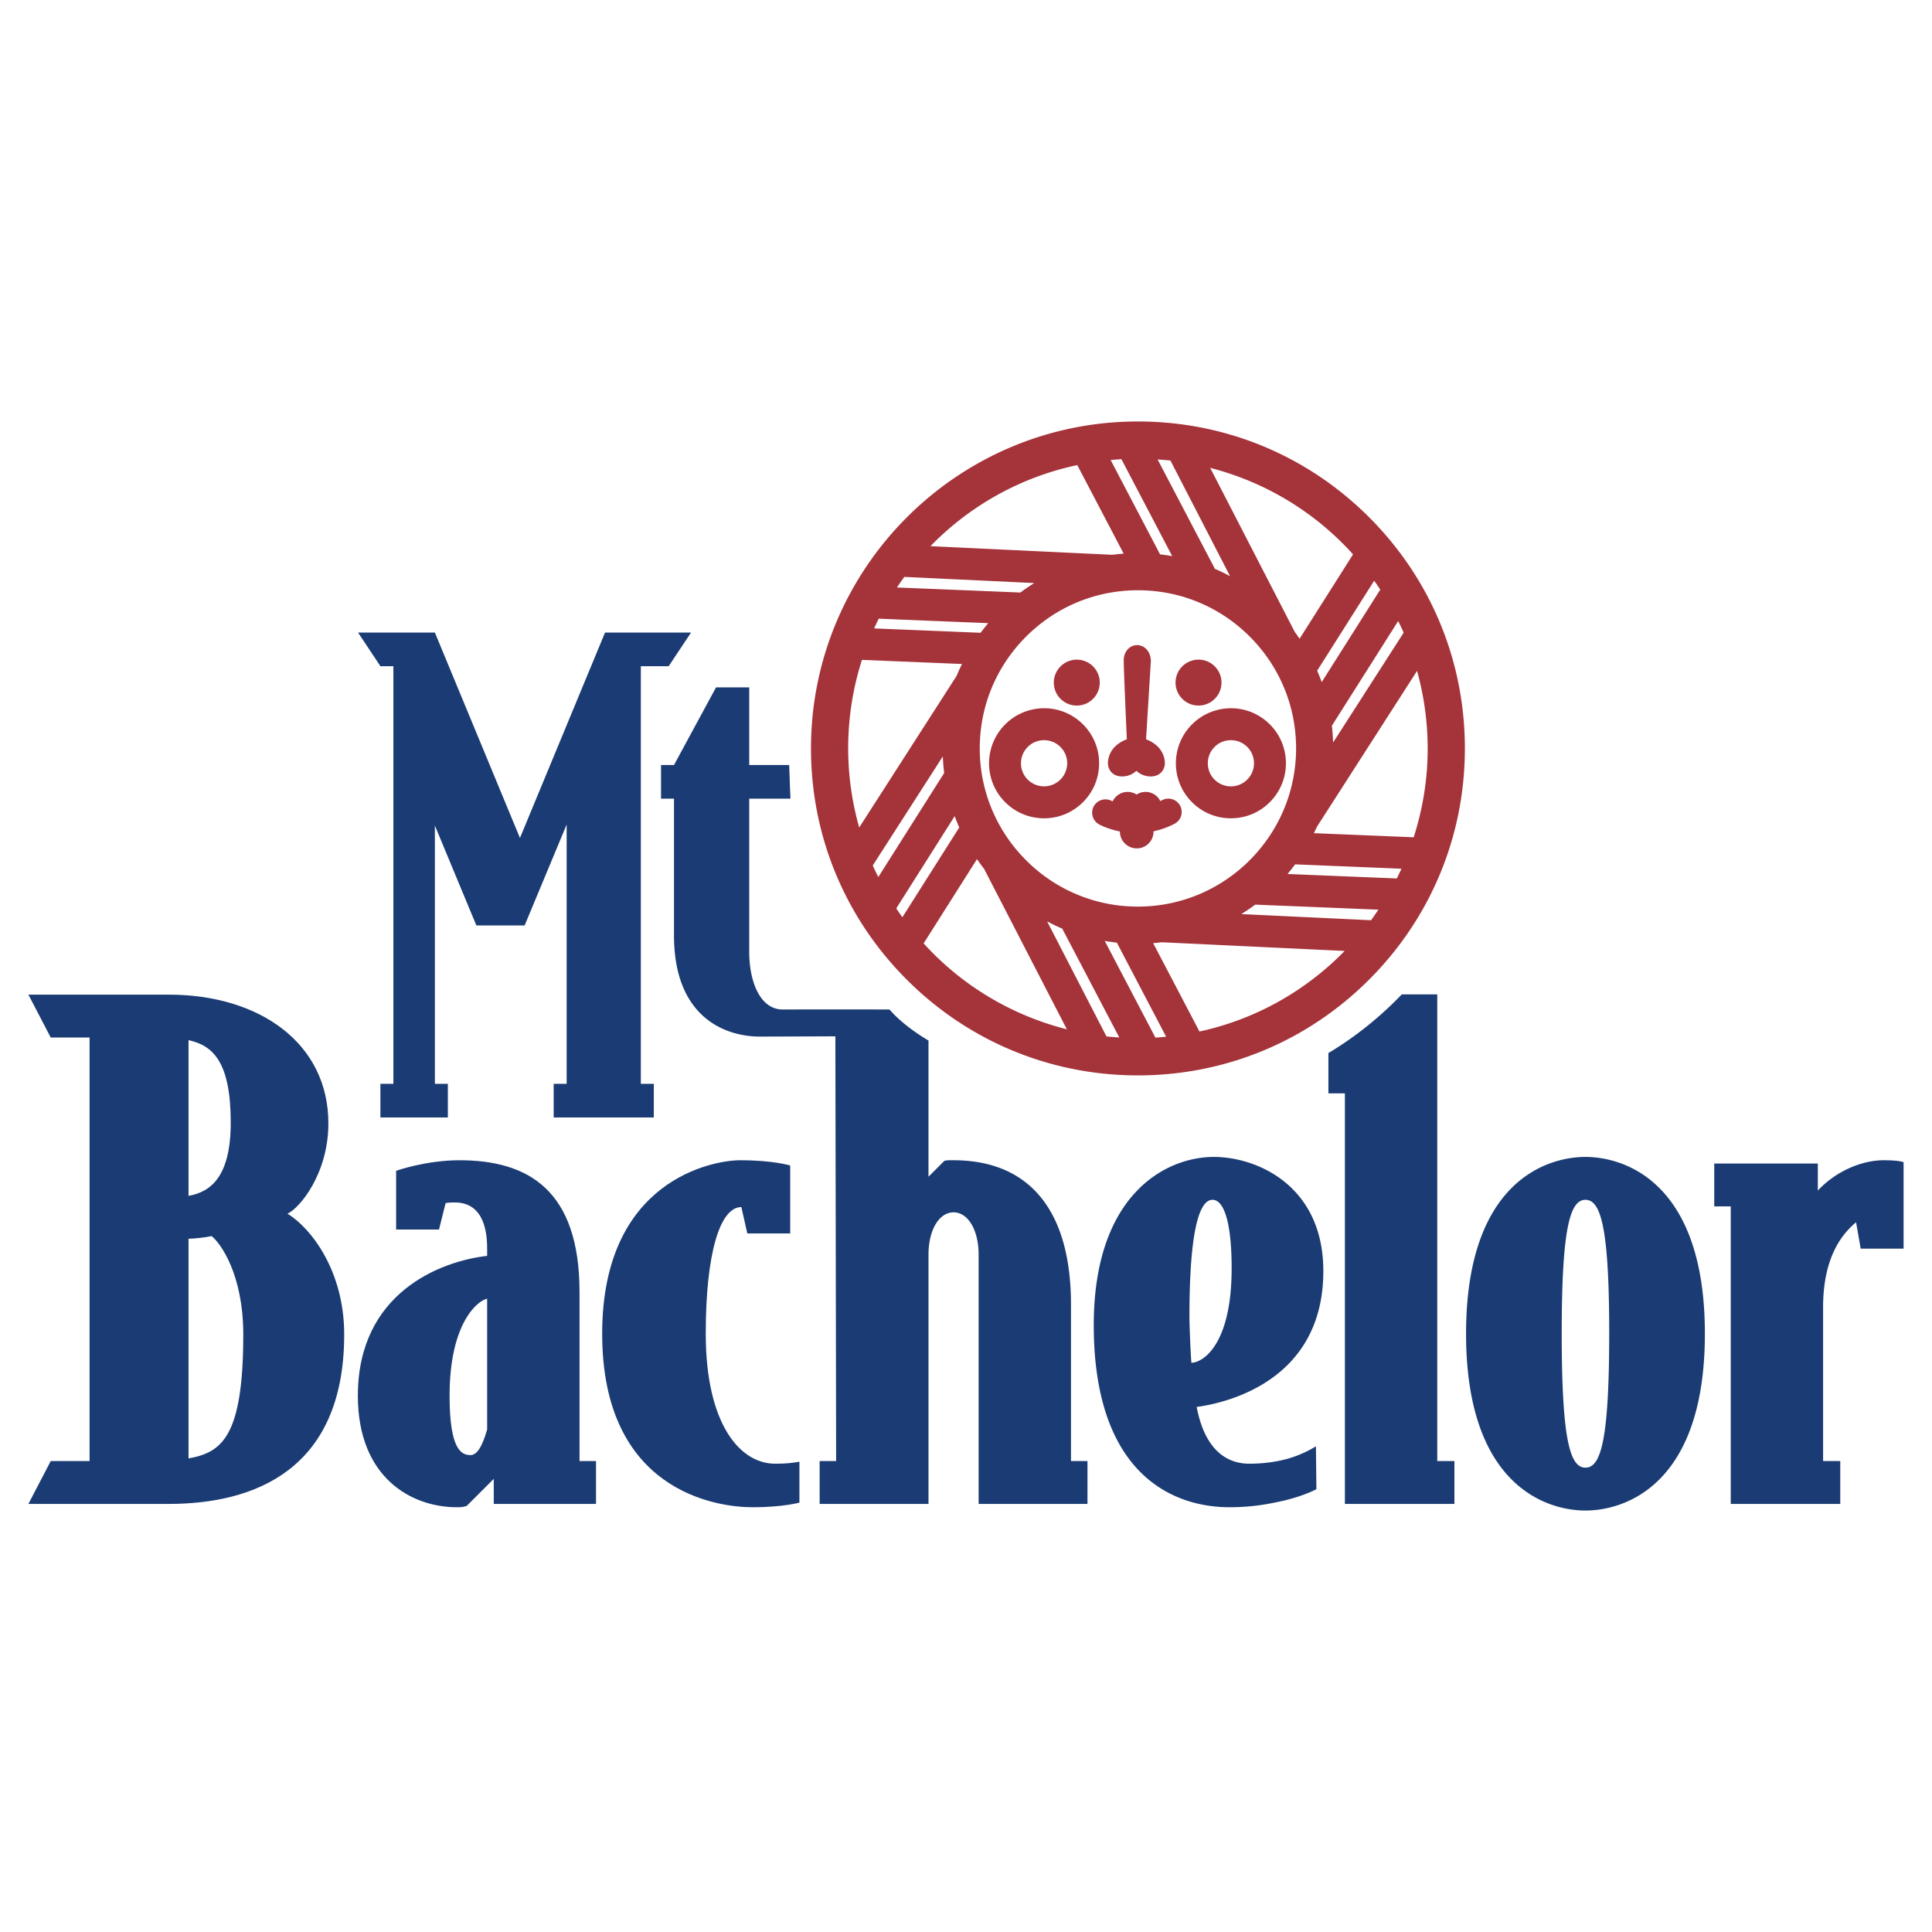 <svg viewBox="0 0 192.756 192.756" height="2500" width="2500" xmlns="http://www.w3.org/2000/svg"><g clip-rule="evenodd" fill-rule="evenodd"><path d="M0 0h192.756v192.756H0V0z" fill-opacity="0" fill="#fff"></path><path d="M44.682 108.135h-1.294V82.367l4.14 9.965h4.814l4.193-10.068v25.871H55.24v3.355h9.99v-3.355h-1.294v-41.67h2.78l2.228-3.355h-8.579l-8.489 20.496-8.488-20.496h-7.663l2.228 3.355h1.294v41.67h-1.294v3.355h6.729v-3.355zM28.682 121.088c1.185-.527 4.08-3.949 4.08-9.018 0-7.963-6.845-12.834-15.928-12.834h-14l2.229 4.279h3.874v42.254H5.063l-2.229 4.277h14c8.49 0 17.507-3.357 17.507-16.914.001-6.318-3.29-10.597-5.659-12.044zm-9.873-17.311c2.436.527 4.212 2.172 4.212 8.229 0 5.266-1.909 6.91-4.212 7.305v-15.534zm0 41.729v-21.918c.526 0 1.711-.131 2.304-.262.921.723 3.159 3.883 3.159 9.807 0 10.267-2.172 11.781-5.463 12.373zM57.819 128.92c0-10.201-5.134-13.162-11.979-13.162-3.356 0-6.318 1.053-6.318 1.053v5.857H43.8l.658-2.633c.329-.066.658-.066.921-.066 3.093 0 3.225 3.357 3.225 4.674v.656c-4.673.527-12.9 3.688-12.9 13.955 0 8.16 5.331 11.123 9.873 11.123.329 0 .592 0 .987-.133l2.699-2.697v2.5h10.201v-4.277h-1.645v-16.85zm-9.214 13.689c-.198.658-.725 2.566-1.646 2.566-.855 0-2.106-.395-2.106-5.922 0-7.371 2.896-9.545 3.751-9.676v13.032h.001zM70.412 133.066c0-7.898 1.382-12.637 3.555-12.637l.592 2.633h4.278v-6.779s-1.646-.525-5.002-.525c-2.633 0-13.756 1.908-13.756 17.309 0 15.664 11.32 17.311 15.006 17.311 3.027 0 4.673-.461 4.673-.461v-4.08c-.791.131-1.316.197-2.436.197-3.488-.001-6.91-3.95-6.91-12.968z" fill="#1a3b73"></path><path fill="#1a3b73" d="M106.852 130.17c0-9.871-4.541-14.412-11.716-14.412-.658 0-.658 0-.921.064l-1.58 1.58v-13.588s-2.401-1.361-3.886-3.094c-4.217-.02-10.483-.002-10.655-.002-2.33 0-3.344-2.93-3.344-5.716V79.683h4.113l-.022-.59a31.197 31.197 0 0 1-.045-1.188l-.06-1.579H74.75v-7.744h-3.312l-4.193 7.744h-1.293v3.356h1.293v13.63c0 8.468 5.436 10.108 8.541 10.108.734 0 7.56-.025 7.56-.025l.076 42.373h-1.646v4.277h10.86v-24.879c0-2.434 1.053-4.211 2.501-4.211s2.501 1.777 2.501 4.211v24.879h10.859v-4.277h-1.645V130.17zM158.182 115.428c-3.949 0-11.912 2.566-11.912 17.639s7.963 17.639 11.912 17.639 11.914-2.566 11.914-17.639-7.965-17.639-11.914-17.639zm0 31c-1.514 0-2.369-2.633-2.369-13.428 0-10.596.855-13.295 2.369-13.295s2.369 2.699 2.369 13.295c0 10.795-.856 13.428-2.369 13.428zM187.947 115.758c-2.238 0-4.805 1.117-6.582 3.025v-2.697h-10.334v4.277h1.646v29.684h10.926v-4.277h-1.713v-15.336c0-5.199 2.041-7.438 3.291-8.49l.461 2.633h4.279v-8.623c.001-.001-.396-.196-1.974-.196zM143.395 99.209h-3.537a35.523 35.523 0 0 1-7.322 5.859v4.018h1.645v40.961h10.926v-4.277h-1.711V99.209h-.001zM128.08 145.639c-.525.131-1.775.395-3.422.395-2.896 0-4.607-2.172-5.266-5.662 2.436-.328 12.637-2.303 12.637-13.557 0-8.49-6.58-11.387-10.926-11.387-4.805 0-11.979 3.752-11.979 16.783 0 14.545 7.57 18.166 13.559 18.166 2.633 0 4.477-.461 5.396-.658 2.098-.496 3.258-1.145 3.258-1.145l-.047-4.271c-1.669 1.021-3.21 1.336-3.21 1.336zm-9.41-14.284c0-7.635.789-11.65 2.303-11.65 1.119 0 1.908 2.172 1.908 6.846 0 7.635-2.895 9.412-4.014 9.412-.066-.658-.197-3.621-.197-4.608z"></path><path fill="#a5333a" d="M108.049 72.27a5.447 5.447 0 0 0-3.881-1.608 5.496 5.496 0 0 0-5.49 5.489c0 1.467.57 2.845 1.607 3.882 1.037 1.038 2.416 1.608 3.883 1.608s2.844-.571 3.881-1.608a5.454 5.454 0 0 0 1.609-3.882 5.452 5.452 0 0 0-1.609-3.881zm-5.512 2.252c.436-.436 1.016-.674 1.631-.674s1.193.239 1.629.674.676 1.014.676 1.629a2.308 2.308 0 0 1-3.936 1.63 2.295 2.295 0 0 1-.674-1.63c0-.615.241-1.193.674-1.629zM117.318 76.151c0 1.467.57 2.845 1.607 3.882a5.45 5.45 0 0 0 3.881 1.608 5.455 5.455 0 0 0 3.883-1.608 5.452 5.452 0 0 0 1.607-3.882 5.45 5.45 0 0 0-1.607-3.881 5.452 5.452 0 0 0-3.883-1.608 5.495 5.495 0 0 0-5.488 5.489zm5.489 2.305c-.615 0-1.193-.24-1.629-.675a2.295 2.295 0 0 1-.674-1.63c0-.615.24-1.193.674-1.629a2.286 2.286 0 0 1 1.629-.674c.617 0 1.195.239 1.629.674.436.436.676 1.014.676 1.629a2.308 2.308 0 0 1-2.305 2.305zM107.432 70.394c.611 0 1.186-.238 1.619-.671a2.28 2.28 0 0 0 .672-1.621c0-.611-.24-1.187-.672-1.62a2.294 2.294 0 0 0-3.912 1.62c0 .613.238 1.188.672 1.621a2.274 2.274 0 0 0 1.621.671zM119.576 70.394c.611 0 1.188-.238 1.619-.671a2.27 2.27 0 0 0 .672-1.621c0-.611-.238-1.187-.672-1.62a2.277 2.277 0 0 0-1.619-.671 2.293 2.293 0 0 0-1.621 3.912c.434.433 1.01.671 1.621.671zM110.975 77.132c.404.353 1.051.434 1.686.212.279-.097.512-.254.717-.436.203.182.438.339.715.436.637.222 1.281.141 1.688-.212.215-.188.553-.619.396-1.402-.18-.899-.832-1.59-1.836-1.97l.479-7.776a.937.937 0 0 0 0-.106c-.053-.998-.73-1.517-1.373-1.515-.627.001-1.285.499-1.33 1.447-.023.478.219 5.969.307 7.947-1.01.38-1.664 1.071-1.844 1.973-.16.783.18 1.215.395 1.402zM115.951 79.831c-.061.031-.127.06-.191.089-.078-.155-.17-.3-.291-.421a1.667 1.667 0 0 0-1.186-.491c-.318 0-.619.095-.889.267a1.635 1.635 0 0 0-.889-.267 1.67 1.67 0 0 0-1.498.945l-.076-.038c-.002-.002-.006-.001-.008-.002a1.331 1.331 0 0 0-1.793.524 1.332 1.332 0 0 0 .518 1.808c.092.05.881.47 2.09.711l-.002.011c0 .448.174.868.492 1.185a1.66 1.66 0 0 0 1.186.491c.447 0 .867-.174 1.184-.491.316-.316.49-.737.49-1.185l-.002-.027a8.257 8.257 0 0 0 2.098-.752 1.32 1.32 0 0 0 .652-.781 1.32 1.32 0 0 0-.09-1.014 1.333 1.333 0 0 0-1.795-.562zm-4.871.358c.002-.017-.004-.034-.004-.052 0 .018.006.035.004.052zm-.027.087c.006-.011.008-.023.012-.035-.004.011-.006.024-.012.035zm.017-.192l-.008-.016.008.016zm-.072-.115c-.004-.005-.012-.009-.018-.015.006.005.014.009.018.015zm-.06-.051h.002-.002z"></path><path fill="#a5333a" d="M136.596 51.605c-6.16-6.161-14.352-9.554-23.064-9.554-17.987 0-32.62 14.633-32.62 32.62 0 8.713 3.393 16.905 9.554 23.066 6.161 6.162 14.353 9.555 23.066 9.555s16.904-3.393 23.064-9.555c6.162-6.161 9.555-14.353 9.555-23.066s-3.393-16.905-9.555-23.066zM94.2 77.125l-6.573 10.38c-.191-.385-.38-.77-.551-1.157l6.991-10.882c.022.547.062 1.1.133 1.659zm1.048 4.3c.142.383.292.762.456 1.132l-5.673 8.956a27.813 27.813 0 0 1-.611-.884l5.828-9.204zm37.637-9.024l6.611-10.44c.188.383.375.769.547 1.163l-7.039 10.956a22.387 22.387 0 0 0-.119-1.679zm-1.02-4.344a19.764 19.764 0 0 0-.451-1.142l5.686-8.976c.207.29.412.583.611.884l-5.846 9.234zm4.924 23.755l-12.943-.614c.477-.297.941-.609 1.385-.944l12.293.503c-.243.359-.485.716-.735 1.055zm-26.396 11.594l-5.922-11.482c.498.264 1 .51 1.508.722l5.691 10.861a31.17 31.17 0 0 1-1.277-.101zm-12.918-17.69c.219.317.451.637.703.958l8.262 16.017a28.798 28.798 0 0 1-13.35-7.58 29.177 29.177 0 0 1-.938-.991l5.323-8.404zm-7.246-28.159l12.961.615c-.475.298-.939.61-1.383.944l-12.317-.504c.242-.361.488-.715.739-1.055zm26.546-11.61l5.951 11.541c-.49-.263-.994-.513-1.514-.735l-5.717-10.912c.425.028.849.059 1.28.106zm12.885 17.782c-.162-.24-.322-.469-.482-.683l-8.439-16.366a28.798 28.798 0 0 1 14.255 8.629l-5.334 8.42zm-.349 10.941c0 8.702-7.078 15.781-15.779 15.781a15.674 15.674 0 0 1-11.158-4.623 15.679 15.679 0 0 1-4.623-11.158c0-4.214 1.643-8.177 4.623-11.157s6.943-4.623 11.158-4.623 8.178 1.642 11.158 4.623 4.621 6.943 4.621 11.157zM115.74 55.309l-4.93-9.411c.365-.033.727-.065 1.074-.084l5.068 9.672c-.403-.07-.807-.132-1.212-.177zm-8.261-8.908l4.629 8.834c-.357.027-.727.063-1.129.117l-18.146-.861a28.735 28.735 0 0 1 14.646-8.09zm3.949 47.646l4.916 9.384c-.361.035-.721.068-1.07.09l-5.055-9.645c.404.069.806.128 1.209.171zm8.242 8.867l-4.619-8.816c.279-.022.566-.049.873-.087l18.234.865c-3.976 4.063-8.965 6.839-14.488 8.038zM87.672 61.726l10.925.447c-.262.312-.516.631-.76.96l-10.625-.437c.149-.324.3-.649.46-.97zm7.767 5.709l-9.715 15.124a28.983 28.983 0 0 1 .271-16.723l9.983.41c-.188.392-.377.787-.539 1.189zm43.918 20.21l-10.902-.447c.262-.312.518-.632.76-.961l10.609.436c-.154.334-.308.66-.467.972zm1.686-4.11l-9.955-.409c.105-.215.213-.431.307-.647l9.986-15.544a29.098 29.098 0 0 1 1.059 7.736 28.817 28.817 0 0 1-1.397 8.864z"></path></g></svg>
